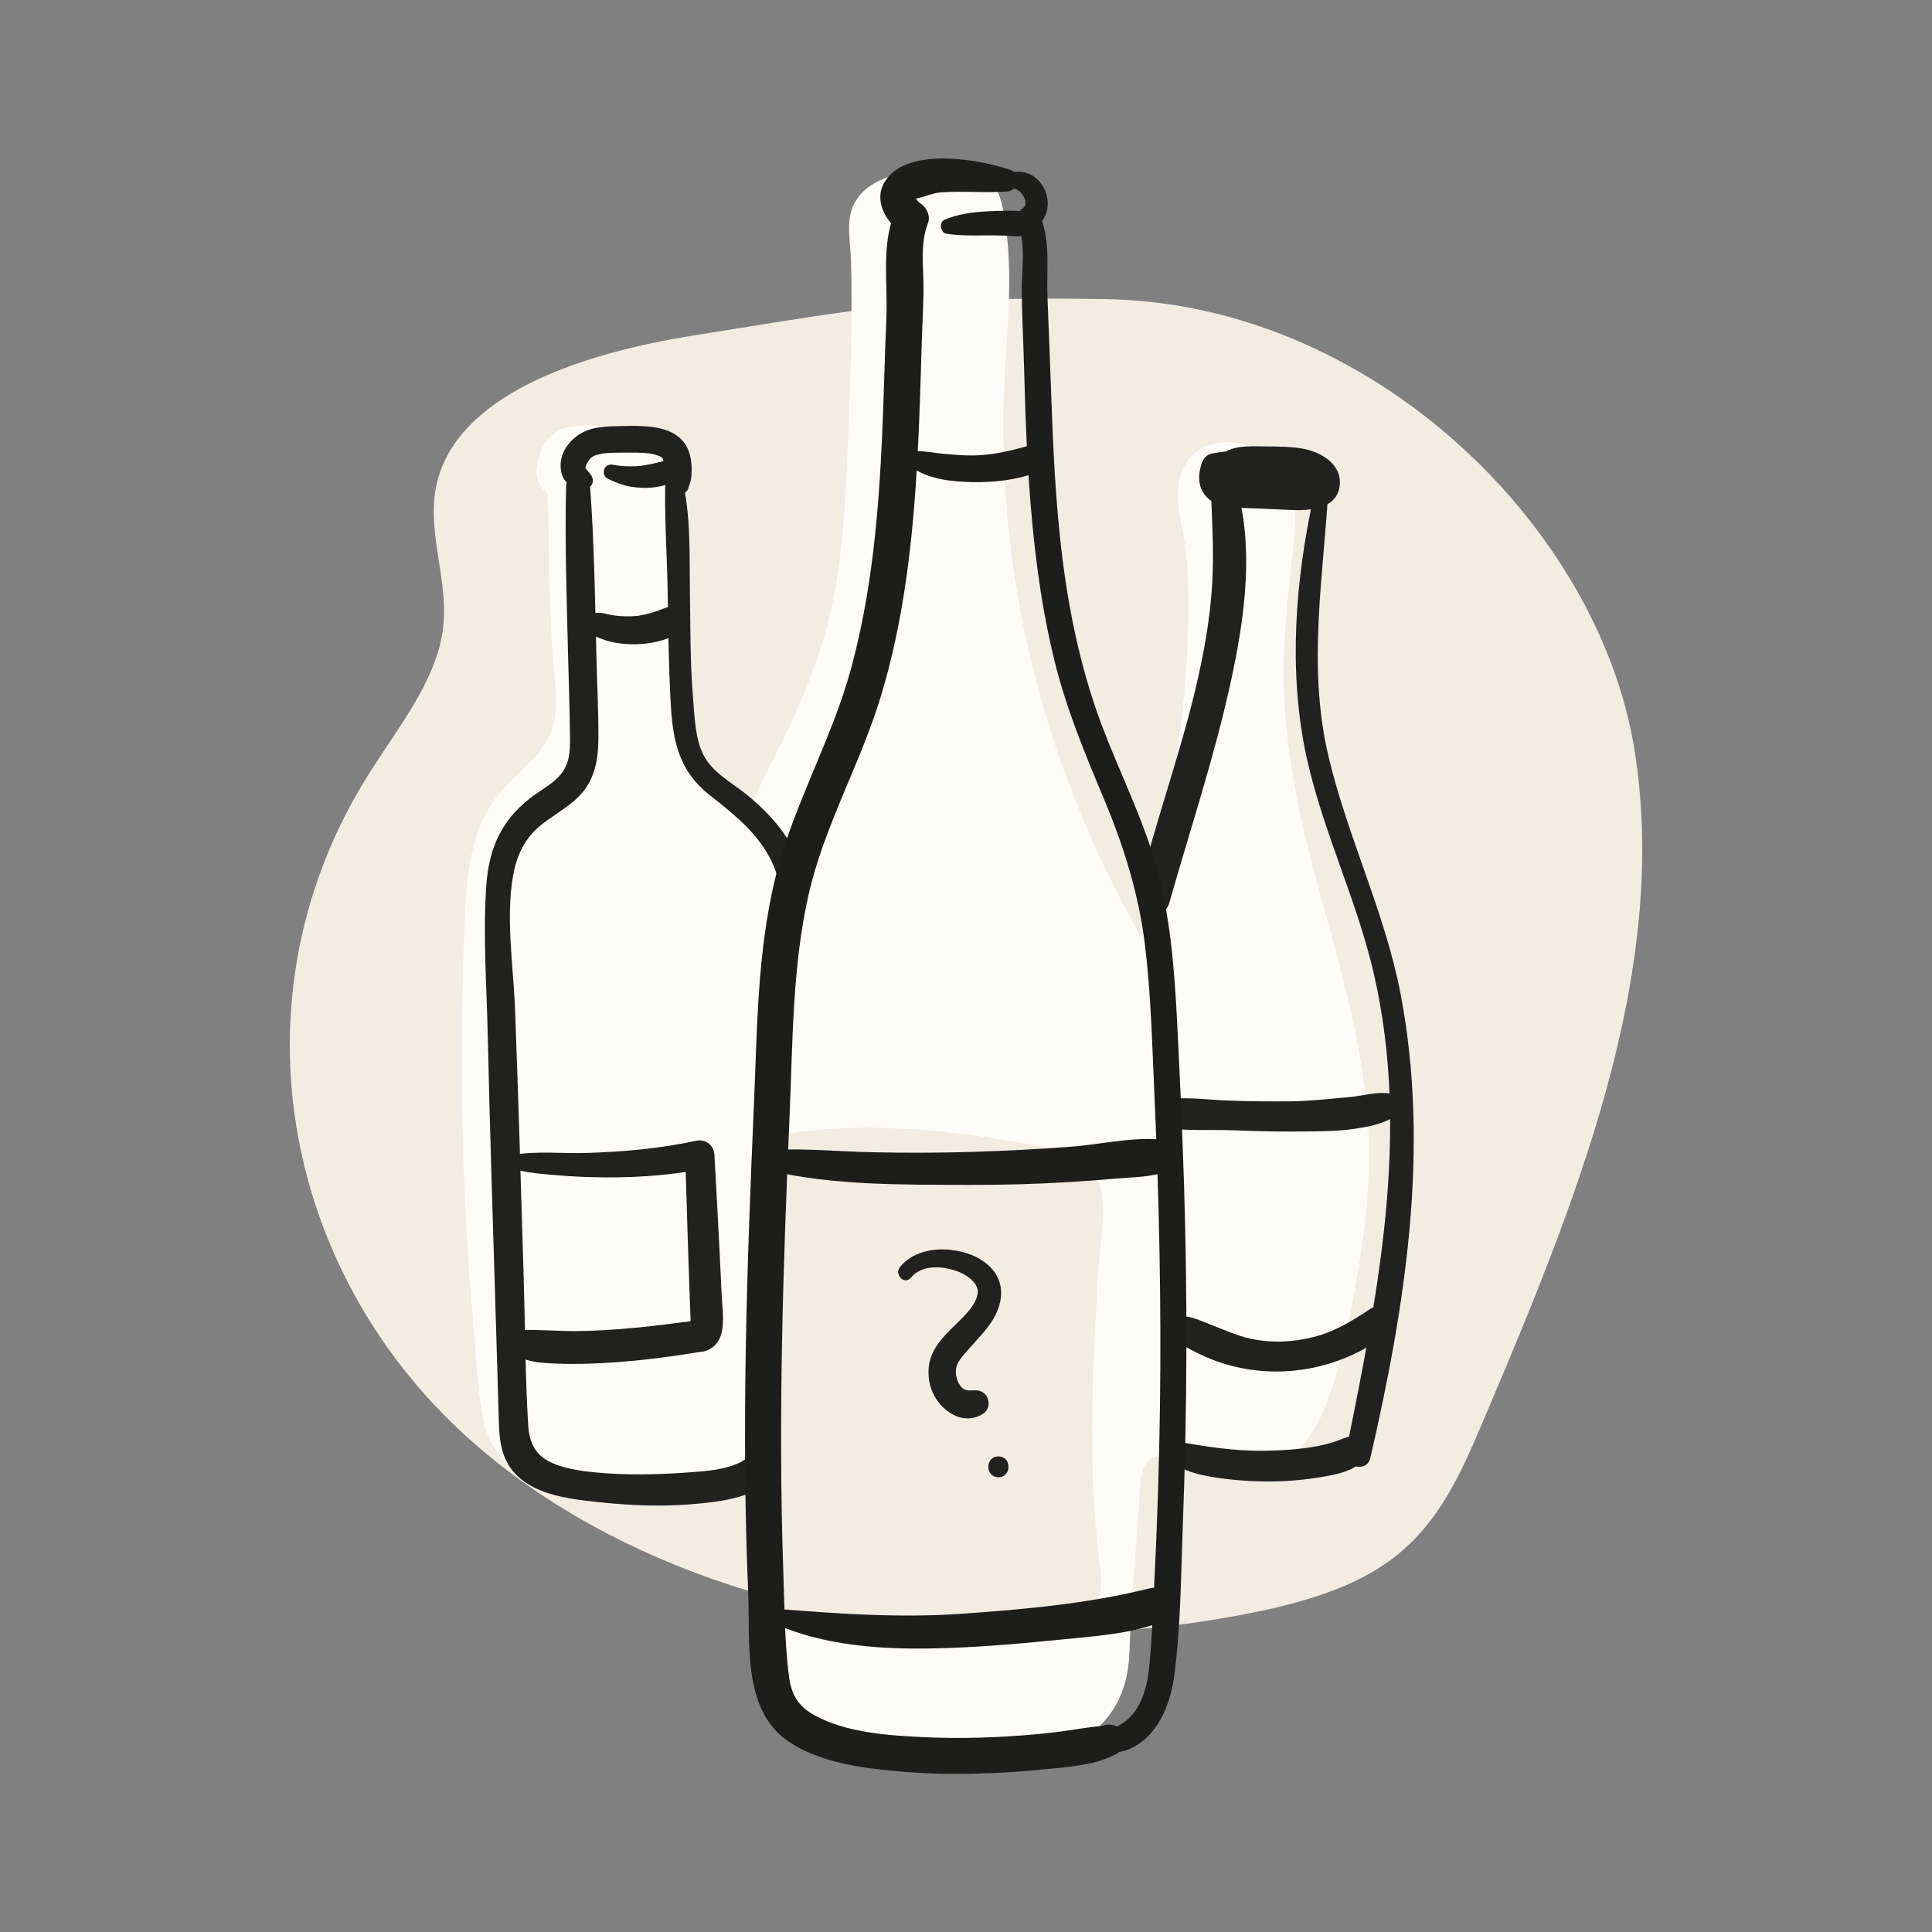 <?xml version="1.0" encoding="UTF-8"?><svg xmlns="http://www.w3.org/2000/svg" viewBox="0 0 110 110"><rect x="0" y="0" width="110" height="110" fill="#808080" stroke="none"/><defs><style>.cls-1{fill:#212120;}.cls-1,.cls-2,.cls-3,.cls-4{stroke-width:0px;}.cls-2{fill:#1d1d1b;}.cls-3{fill:#fdfcf8;}.cls-4{fill:#f3ece1;}</style></defs><g id="Background_Shape_Beige_copy"><path class="cls-4" d="M93.063,42.713c-2.033-12.754-15.022-25.468-30.142-25.681-10.238-.185-13.25.441-23.468,2.075-5.956.953-13.051,3.142-14.493,8.076-.833,2.847.616,5.69.267,8.576-.36,2.984-2.568,5.66-4.275,8.383-7.809,12.459-4.991,28.112,5.704,37.736,10.694,9.623,28.247,13.16,44.404,9.991,2.973-.583,6.025-1.43,8.316-3.199,2.56-1.976,3.808-4.806,4.958-7.507,5.339-12.55,10.763-25.695,8.73-38.449Z"/></g><g id="Fill_Shape"><path class="cls-3" d="M32.007,26.969c.401,4.431.276,7.35.677,11.781.095,1.048.186,2.13-.156,3.128-.631,1.842-2.552,2.945-3.623,4.582-1.076,1.644-1.215,4.691-1.292,6.639-.355,8.985-.044,17.994.932,26.935.064.586.137,1.191.443,1.698.847,1.405,3.098,2.698,4.754,2.476,2.407-.323,7.82-2.308,9.669-.773,3.624,3.009-.408,9.118,2.459,12.823,1.67,2.158,2.532,3.021,5.303,3.127,2.806.108,4.489.765,7.095-.256,2.645-1.037,4.603-1.884,4.675-4.719.054-2.143.218-5.627.476-7.755.107-.887.115-1.987.242-3.061.173-1.473,1.64-2.422,3.052-1.968,2.292.737,4.905,1.36,6.305.009,1.758-1.696,2.661-7.649,3.086-10.024,2.548-14.267-5.331-21.679-4.269-36.123.087-1.184.875-6.131.455-7.245s-1.613-2.059-2.796-1.773c-1.826.442-.864,2.917-.644,4.738.492,4.079-.076,12.125-1.573,18.221-.803,3.271-1.324,8.412-3.05,5.519-5.836-9.782-9.288-21.532-8.472-34.587.175-2.801.484-5.908-.248-8.726-.294-1.135-2.183-.831-4.373-.168-1.907.578-1.137,1.709-1.178,3.671-.127,6.024.012,12.076-.811,18.048-.631,4.574-2.867,9.149-5.083,13.201-.971,1.775-3.56,1.707-4.436-.117-2.659-5.536-3.494-11.907-2.26-17.905.173-.843.381-.744.043-1.538-.542-1.273-1.848-.854-3.62-1.003-1.401-.118-1.591-.224-1.778,1.143"/><path class="cls-3" d="M31.132,26.969c.156,3.452.092,6.907.328,10.356.111,1.632.557,3.488-.386,4.949-.802,1.241-2.088,2.104-2.952,3.305-1.516,2.108-1.589,5.02-1.69,7.521-.15,3.757-.18,7.519-.096,11.278.085,3.761.298,7.516.633,11.263.159,1.777.214,3.649.599,5.394.293,1.33,1.208,2.343,2.306,3.104,2.244,1.556,4.347,1.172,6.817.609,1.643-.374,5.006-1.601,6.322-.038,1.492,1.771.64,4.736.537,6.818-.132,2.654.546,4.655,2.279,6.67,1.865,2.169,3.964,2.306,6.662,2.555,1.394.129,2.753.338,4.153.152,1.441-.191,2.841-.746,4.145-1.378,2.29-1.111,3.425-2.907,3.515-5.431.103-2.904.368-5.783.559-8.679.097-1.473.086-2.881,1.877-2.377,1.468.413,2.987.843,4.529.695,2.666-.257,3.795-2.365,4.557-4.664.72-2.174,1.104-4.448,1.497-6.698.502-2.877.759-5.762.548-8.681-.387-5.366-2.163-10.422-3.443-15.607-.699-2.83-1.199-5.702-1.322-8.619-.102-2.43.144-4.777.403-7.183.215-1.997.652-4.281-.856-5.898-1.763-1.889-5.217-1.651-5.554,1.268-.129,1.118.191,2.224.36,3.321.175,1.134.195,2.295.196,3.441.003,3-.256,6.019-.694,8.985-.425,2.875-1.109,5.697-1.722,8.535-.11.51-.222,1.02-.36,1.524-.046.17-.482,1.051-.444,1.197-.091-.345,1.236.199,1.212-.204-.007-.117-.285-.465-.356-.583-.476-.8-.925-1.617-1.361-2.44-2.958-5.592-5.009-11.641-6.05-17.882-.564-3.381-.795-6.819-.745-10.245.05-3.444.611-6.906.139-10.341-.172-1.248-.336-2.592-1.563-3.239-1.237-.652-2.853-.27-4.121.059-1.137.294-2.331.66-2.926,1.764-.548,1.015-.239,2.175-.211,3.26.096,3.679-.053,7.414-.206,11.09-.152,3.652-.374,7.359-1.478,10.865-.565,1.795-1.302,3.526-2.123,5.218-.335.691-.684,1.375-1.041,2.054-.314.597-.648,1.718-1.292,2.035-.991.489-1.437-.656-1.743-1.357-.705-1.616-1.238-3.316-1.621-5.035-.729-3.275-.856-6.732-.293-10.044.219-1.287.706-2.311.051-3.559-.611-1.164-1.669-1.607-2.923-1.691-1.072-.071-2.38-.272-3.439-.059-1.155.232-1.619,1.178-1.783,2.252-.288,1.889,2.602,2.703,2.893.797.002-.011.096-.56.082-.571l-.56.442c-.1.065-.032.078.204.038.442.187,1.216.085,1.677.093.419.007.882.099,1.288.091l-.169-.12c.097.284.129.294.095.028-.172.377-.215.838-.288,1.241-.584,3.222-.628,6.481-.156,9.719.432,2.963,1.22,6.397,2.825,8.971,1.26,2.021,4.079,2.497,5.929,1.007.985-.793,1.485-2.054,2.053-3.153.841-1.627,1.621-3.285,2.307-4.984,1.295-3.207,1.927-6.462,2.237-9.894.322-3.57.371-7.156.412-10.737.019-1.677.135-3.384.049-5.058-.023-.454-.067-.909-.105-1.362-.026-.321.067-.271-.09-.087.109-.127.64-.222.719-.245.403-.118.817-.23,1.23-.306.141-.026.706-.021.832-.1.523-.328.021.653.032-.346-.004.395.206.888.263,1.286.231,1.615.163,3.269.072,4.893-.182,3.254-.341,6.474-.132,9.733.4,6.226,1.749,12.384,4.025,18.193,1.101,2.81,2.387,5.546,3.87,8.175.845,1.497,2.566,4.325,4.485,2.255,1.382-1.491,1.478-4.253,1.9-6.136.63-2.806,1.137-5.61,1.446-8.472.293-2.718.458-5.463.385-8.198-.029-1.072-.097-2.145-.265-3.205-.071-.451-.737-2.455-.346-2.797.405-.354,1.168.606,1.269.885.095.264.069.56.068.851-.004,1.027-.113,2.058-.231,3.077-.259,2.241-.518,4.422-.464,6.69.131,5.408,1.674,10.528,3.093,15.701,1.477,5.381,2.262,10.734,1.313,16.291-.355,2.08-.712,4.171-1.29,6.203-.255.898-.532,1.821-1.008,2.63-.684,1.162-1.893,1.101-3.103.88-1.278-.233-2.528-.906-3.845-.758-1.257.141-2.347.935-2.896,2.068-.632,1.305-.452,2.971-.596,4.378-.139,1.356-.253,2.711-.33,4.072-.125,2.22.442,4.913-1.789,6.174-1.098.621-2.412,1.211-3.659,1.412-1.396.225-2.83-.049-4.225-.152-1.13-.083-2.336-.01-3.324-.661-.847-.558-1.646-1.527-2.148-2.392-1.177-2.029-.426-4.756-.365-6.958.059-2.159-.405-4.624-2.386-5.868-1.765-1.108-4.291-.522-6.177-.112-2.296.499-4.549,1.593-6.688.075-1.322-.938-1.311-2.163-1.454-3.675-.185-1.953-.344-3.908-.469-5.865-.442-6.94-.602-13.941-.207-20.887.074-1.308.175-2.676.63-3.916.472-1.287,1.561-2.139,2.462-3.12.931-1.014,1.651-2.095,1.866-3.479.249-1.604-.089-3.272-.195-4.879-.207-3.162-.325-6.31-.731-9.456-.14-1.08-1.802-1.156-1.75,0h0Z"/></g><g id="Fill_Detail"><path class="cls-4" d="M44.856,66.821c-.781,7.321-1.165,14.728-1.147,22.133.001.33.011.692.165.937.13.205.331.278.519.34,5.748,1.867,10.315,2.163,16.171,1.191.194-.032.073-.161.28-.032s.649-1.05.589-1.441c-1.076-6.965-.31-13.928-.004-21.047.026-.602.032-1.296-.283-1.698-.2-.256-.483-.324-.749-.379-4.967-1.028-10.005-1.343-15.016-.939"/><path class="cls-4" d="M44.103,66.613c-.606,1.836-.654,3.917-.816,5.836-.172,2.046-.314,4.095-.425,6.145-.106,1.971-.186,3.943-.228,5.917-.021.987-.034,1.974-.041,2.962-.005.808-.135,1.8.144,2.577.535,1.492,2.737,1.718,4.067,2.066,1.643.43,3.315.735,5.004.911,1.699.177,3.41.195,5.114.084,1.393-.091,3.577.023,4.705-.873l-1.549.2c1.332.631,2.196-.379,2.528-1.611.212-.787.031-1.506-.058-2.303-.123-1.105-.218-2.215-.279-3.326-.227-4.142.013-8.291.231-12.428.091-1.723.581-3.962.032-5.633-.565-1.718-2.693-1.775-4.19-2.037-4.199-.735-8.715-1.206-12.961-.636-1.749.235-1.891,2.878,0,2.844,3.253-.058,6.454-.228,9.706.065.851.077,1.702.172,2.548.294.485.07.969.148,1.452.232.185.032.841.047.966.177.321.336.095,1.33.071,1.797-.045.886-.097,1.772-.15,2.658-.189,3.189-.395,6.38-.397,9.576-.001,1.587.048,3.174.175,4.756.06.752.15,1.5.254,2.248.04.289.292,1.07.02,1.366l.906-.375.437.13c-.571-.257-1.07-.197-1.549.2.203-.168-.72-.054-.76-.049-.416.062-.834.117-1.252.164-.727.08-1.457.14-2.188.173-1.481.068-2.967.029-4.441-.128-1.497-.16-2.977-.462-4.434-.84-.378-.098-.755-.202-1.129-.314-.231-.069-.461-.14-.691-.214-.281-.132-.307-.101-.08.093-.242-.601-.017-1.689-.014-2.335.018-3.288.105-6.577.268-9.862.086-1.721.193-3.441.322-5.159.127-1.686.4-3.453.217-5.138-.092-.855-1.245-1.086-1.535-.208h0Z"/></g><g id="Line"><path class="cls-1" d="M66.507,75.648c.023.04.022.029-.003-.034-.03-.109-.029-.074.005.107.05.117.105.197.182.3.126.171.268.297.441.42.351.25.733.441,1.119.63.903.443,1.774.719,2.774.884,2.742.451,5.633-.253,7.854-1.946.371-.283.557-.736.308-1.175-.219-.385-.791-.564-1.175-.308-1.022.682-2.021,1.298-3.226,1.598-1.183.295-2.394.357-3.591.095-.769-.168-1.512-.513-2.25-.795-.646-.247-1.565-.728-2.238-.348l.351-.046c-.022-.003-.044-.008-.065-.015-.352-.097-.691.311-.486.633h0Z"/><path class="cls-1" d="M79.458,62.402l-.137-.014.348.144c-.573-.599-2.011-.139-2.732-.078-1.168.1-2.31.239-3.487.25-1.168.011-2.342-0-3.508-.042-1.052-.037-2.167-.195-3.216-.104-1.106.095-1.078,1.571,0,1.7,1.049.125,2.158.058,3.216.09,1.235.037,2.468.088,3.705.076,1.179-.012,2.371.018,3.536-.164.493-.077,1.006-.16,1.476-.333.273-.1.531-.214.761-.391.067-.051.149-.107.204-.17.006-.007.241-.326.141-.229.293-.281.045-.699-.305-.735h0Z"/><path class="cls-1" d="M68.926,27.215c.051,2.005.211,4.006.092,6.012-.12,2.025-.482,4.023-.951,5.994-.936,3.942-2.35,7.755-3.282,11.697-.274,1.159,1.459,1.643,1.787.493,1.164-4.09,2.518-8.159,3.442-12.312.858-3.856,1.515-8.242.172-12.054-.23-.651-1.279-.591-1.259.17h0Z"/><path class="cls-1" d="M74.999,27.365c-1.122,4.713-1.642,9.794-.831,14.598.792,4.686,3.037,8.972,4.081,13.598,2.05,9.08.199,18.114-1.605,27.06-.18.895,1.171,1.283,1.379.38,1.987-8.615,3.401-17.568,1.731-26.355-.893-4.702-3.039-8.993-4.127-13.631-1.217-5.186-.247-10.339.032-15.56.02-.378-.572-.457-.66-.089h0Z"/><path class="cls-1" d="M66.377,82.901c.583.68,1.474.975,2.341,1.137,1.089.204,2.202.297,3.309.309,1.061.012,2.121-.071,3.168-.246.766-.129,1.765-.292,2.323-.878.565-.594.007-1.631-.814-1.398-.184.052-.354.124-.532.197.189-.077-.062.021-.08.027-.082.027-.164.056-.246.081-.35.107-.709.184-1.07.247-.891.155-1.829.205-2.749.222-1.751.032-3.442-.242-5.153-.552-.508-.092-.84.455-.497.854h0Z"/><path class="cls-1" d="M70.926,26.231l-1.728.379c-.151.468-.23,1.06.386,1.321.266.113.598.128.915.14,1.024.04,2.047.079,3.071.119.534.021,1.131.028,1.53-.205.612-.357.303-1.072-.382-1.368s-1.565-.296-2.387-.285c-.691.009-1.381.018-2.072.028"/><path class="cls-1" d="M71.251,25.905c-.293-.31-.685-.28-1.075-.24-.397.041-.804.083-1.195.161-.28.056-.485.31-.567.567-.139.434-.204.922-.047,1.361.217.604.765.968,1.383,1.073s1.26.096,1.885.124c.607.028,1.213.055,1.82.083,1.012.045,2.578-.006,2.807-1.285.231-1.288-1.059-2.04-2.148-2.215-.65-.105-1.301-.115-1.958-.116-.747-.001-1.615-.081-2.301.255-.509.249-.532,1.133,0,1.375.623.284,1.343.23,2.013.212.568-.016,1.139-.045,1.706-.003.068.005.135.011.203.018-.071-.011-.051-.008.06.01.128.024.254.05.379.087.004.001.262.102.134.041.049.024.275.204.155.086.037.033.071.069.103.106-.063-.084-.069-.086-.018-.006-.04-.11-.046-.119-.018-.029-.011-.131-.016-.148-.015-.052-.005-.075.011-.145.048-.21.075-.086.077-.094.007-.022.074-.059.067-.061-.021-.006.078-.032.067-.03-.032.004-.057.016-.115.03-.173.041.076-.006.06-.004-.049.006-.128.01-.256.015-.385.015-.28.002-.56-.012-.839-.021-.569-.018-1.137-.036-1.706-.054-.303-.01-.607-.018-.91-.029-.209-.007-.482-.037-.58-.059-.086-.054-.095-.056-.026-.005-.066-.07-.066-.068.001.004.035.097.038.101.011.013.009.109.009.116.003.02-.001-.045-0-.091.003-.136-.017.102-.017.106 0.0.011.023-.089.043-.177.07-.265l-.567.567c.361-.086.718-.212,1.069-.332.399-.137.742-.277.888-.707.053-.157-.01-.333-.118-.448h0Z"/><path class="cls-1" d="M33.623,27.015c-.057-.061.011.01.033.046-.012-.02-.027-.04-.04-.059-.019-.026-.038-.05-.058-.077-.14-.191.061.083.001-0-.049-.067-.098-.121-.156-.177-.067-.065-.054-.065.001.019-.023-.035-.045-.073-.071-.105-.08-.1.021.115-.006-.02-.016-.083-.019.138.007.054.006-.021-.004-.05 0-.072.025-.126-.003.013-.008.03.01-.039.019-.078.029-.117.001-.004.036-.106.011-.04-.031.078.035-.068.042-.082.053-.101.114-.201.18-.294.052-.071-.002.005-.011.015.031-.033.063-.065.097-.096-.095.089.06-.035.099-.058.017-.01.145-.072.067-.037-.072.032.035-.012.042-.014.093-.028.185-.057.28-.078.049-.011.098-.019.147-.029.02-.004.146-.02.026-.006.089-.011.18-.018.27-.024.193-.013.387-.017.58-.019.379-.004.76-.011,1.139-.001.194.005.386.017.579.035-.003-0.0.132.017.062.007-.078-.011.085.016.1.018.104.02.206.043.308.073.036.011.242.093.133.041.075.036.146.077.215.123.098.065-.075-.081-.013-.004.053.066-.033-.051-.034-.052.011.021.04.074.058.094.082.086-.004-.059.004.001.01.077.048.156.065.233.006.03.011.061.018.091.039.185.004-.094.001.012-.005.168.019.339.016.508-.001.069-.008.139-.005.208.004.082.023.166.034.247-.003-.02-.018-.176-.011-.075.009.121.015.261.044.375v-.363c-.001.003-.001.006-.001.009-.059.363.094.734.476.839.325.089.78-.111.839-.476.006-.036-.128.308-.027.063.016-.039.032-.076.047-.114.013-.035.025-.07.038-.106.065-.189.095-.38.104-.58.02-.412-.009-.86-.144-1.252-.396-1.145-1.566-1.417-2.658-1.469-.461-.022-.925-.007-1.387.002-.509.009-1.035.032-1.529.167-1.031.282-1.927,1.303-1.704,2.429.144.726.891,1.202,1.578.884.283-.131.279-.528.094-.727h0Z"/><path class="cls-1" d="M34.582,27.244c.29.144.596.268.904.367.318.102.671.137,1.003.159.346.024.694-.004,1.034-.068.43-.081.975-.224,1.043-.732.043-.321-.143-.586-.448-.686-.231-.076-.449-.008-.675.051-.296.078-.594.136-.896.181-.074.011-.075.011-.001.001-.038.005-.077.009-.115.012-.076.007-.153.013-.23.017-.153.007-.305.004-.458 0-.315-.008-.536-.021-.832-.085-.207-.045-.423.044-.505.248-.075.186-.019.438.175.535h0Z"/><path class="cls-1" d="M33.357,35.518c.063.466.366.647.766.808.202.081.409.155.622.206.488.116,1.008.164,1.509.149.495-.015.995-.09,1.47-.233.567-.17,1.236-.445,1.441-1.05.118-.347-.136-.791-.493-.868-.494-.107-.937.154-1.393.305-.195.065-.394.116-.595.159-.101.021-.202.038-.302.057-.097.015-.101.016-.013.004-.051.006-.103.012-.154.016-.205.019-.411.026-.617.021-.103-.003-.205-.008-.307-.016-.051-.004-.102-.009-.153-.015.076.012.068.011-.026-.003-.218-.03-.269-.037-.154-.02-.051-.007-.102-.016-.153-.025-.101-.018-.202-.039-.302-.063-.369-.089-.64-.115-.963.12-.162.118-.209.257-.183.45h0Z"/><path class="cls-1" d="M37.871,27.802c-.027,2.002.116,4.012.146,6.015.033,2.126.054,4.276.181,6.399.123,2.051.503,3.707,2.181,5.031,1.835,1.448,3.489,2.76,4.014,5.149.2.907,1.601.524,1.394-.384-.447-1.959-1.664-3.431-3.187-4.701-.87-.726-2.023-1.288-2.551-2.333-.471-.933-.499-2.156-.586-3.185-.175-2.058-.151-4.09-.183-6.15-.031-1.978.053-4.038-.358-5.983-.127-.602-1.043-.449-1.051.142h0Z"/><path class="cls-1" d="M32.232,27.688c-.076,3.161.03,6.321.108,9.481.037,1.497.09,2.994.11,4.491.011.835.056,1.685-.488,2.386-.382.492-.959.813-1.461,1.166-1.856,1.301-2.658,2.957-2.814,5.21-.195,2.795.02,5.656.081,8.454.124,5.683.319,11.361.486,17.043.042,1.438.085,2.877.127,4.315.034,1.162-.008,2.397.711,3.38.969,1.325,2.8,1.655,4.33,1.838,1.931.231,3.898.357,5.84.201,1.609-.129,3.594-.322,4.801-1.526.84-.839-.465-2.145-1.303-1.303-.877.882-2.634.943-3.791,1.025-1.648.116-3.327.144-4.974-.007-.504-.046-1.009-.106-1.504-.216-1.454-.321-2.319-.872-2.416-2.45-.169-2.747-.17-5.515-.254-8.266-.157-5.146-.299-10.289-.496-15.434-.094-2.464-.534-5.145-.118-7.594.181-1.065.609-2.043,1.43-2.766.785-.692,1.765-1.134,2.466-1.928.775-.879.96-1.977.968-3.116.011-1.465-.07-2.937-.105-4.402-.082-3.328-.126-6.659-.369-9.98-.063-.867-1.343-.887-1.364,0h0Z"/><path class="cls-2" d="M57.498,9.664c-1.731-.585-5.793-1.333-7.092.632-.708,1.071.017,2.368.976,2.983l-.455-1.118c-.752,1.801-.377,3.982-.459,5.894-.097,2.237-.142,4.477-.242,6.714-.2,4.475-.592,8.968-1.772,13.304-1.113,4.087-3.301,7.791-4.309,11.905-1.037,4.234-1.035,8.69-1.224,13.022-.402,9.203-.714,18.45-.323,27.658.12,2.83-.365,6.725,2.329,8.517,1.776,1.181,4.105,1.485,6.18,1.675,2.718.248,5.478.169,8.191-.096.973-.095,1.984-.171,2.938-.393.32-.074.638-.181.938-.318.113-.052.227-.096.337-.154.357-.19-.012.025.304-.23.893-.719-.374-1.973-1.26-1.26.39-.314.177-.119-.055-.105-.184.011-.604.069-.876.112-.811.127-1.619.24-2.437.317-2.245.214-4.512.291-6.765.177-1.975-.1-4.215-.264-5.995-1.21-.936-.498-1.367-1.151-1.506-2.236-.254-1.981-.255-4.03-.324-6.025-.299-8.644-.013-17.316.361-25.954.179-4.15.153-8.43,1.071-12.5.882-3.913,2.926-7.419,4.096-11.239,1.322-4.316,1.834-8.844,2.092-13.335.129-2.245.192-4.494.258-6.742.033-1.136.111-2.278.103-3.415-.009-1.227-.183-2.382.262-3.557.154-.407-.104-.909-.455-1.118-.134-.08-.15-.2-.303-.303-.145-.098.011.053-.059.057.394-.022,1.028-.328,1.517-.367,1.266-.1,2.526.043,3.793-.052.709-.053.86-1.007.168-1.241h0Z"/><path class="cls-2" d="M57.716,10.73c.396.046.947.803.519,1.125-.219.164-.414.455-.304.746.504,1.336.227,2.692.243,4.081.016,1.454.099,2.91.136,4.364.074,2.876.185,5.754.452,8.619.251,2.687.636,5.37,1.284,7.991.669,2.702,1.717,5.234,2.791,7.793,1.15,2.741,2.014,5.489,2.365,8.451.33,2.784.398,5.6.524,8.399.268,5.931.4,11.865.317,17.802-.047,3.364-.155,6.726-.326,10.085-.08,1.585-.128,3.185-.29,4.764-.173,1.687-.805,3.304-2.662,3.593-.748.116-.519,1.233.171,1.266,2.389.115,3.607-2.175,3.896-4.247.404-2.895.403-5.899.515-8.818.248-6.477.269-12.962.062-19.44-.099-3.084-.237-6.167-.396-9.248-.15-2.909-.38-5.846-1.159-8.664-.78-2.823-2.129-5.436-3.15-8.171-1.11-2.973-1.784-6.099-2.19-9.242-.428-3.318-.564-6.663-.681-10.004-.059-1.689-.129-3.377-.196-5.065-.062-1.575.194-3.169-.432-4.662l-.17.643c1.354-1.095.298-3.484-1.441-3.06-.538.131-.357.842.121.898h0Z"/><path class="cls-2" d="M53.891,13.307c.736.118,1.499.101,2.242.095.363-.003.725.002,1.087.015.389.015.845.093,1.22-.037.252-.087.435-.276.472-.548.032-.241-.079-.545-.315-.656-.413-.196-.887-.181-1.336-.177-.377.004-.753.016-1.129.038-.792.045-1.613.159-2.347.47-.336.142-.252.742.104.799h0Z"/><path class="cls-2" d="M51.906,26.599c.953.699,2.339.833,3.483.852,1.179.019,2.453-.115,3.563-.53.402-.15.677-.538.556-.979-.113-.413-.564-.674-.979-.556-1.042.298-2.05.533-3.14.546-.54.006-1.073-.045-1.61-.089-.543-.044-1.08-.165-1.626-.16-.521.005-.624.64-.248.915h0Z"/><path class="cls-2" d="M43.84,66.653c3.613.847,7.581.797,11.274.81,1.892.007,3.78-.042,5.668-.156.943-.057,1.886-.126,2.827-.209.932-.082,1.973-.069,2.844-.422.715-.29.996-1.597,0-1.749-1.738-.266-3.698.229-5.454.36-1.886.141-3.777.242-5.668.298s-3.782.061-5.672.019c-1.881-.042-3.778-.225-5.659-.139-.656.03-.852,1.026-.161,1.188h0Z"/><path class="cls-2" d="M43.975,92.394c3.348,1.512,7.162,1.571,10.774,1.405,1.886-.086,3.767-.26,5.645-.448,1.844-.185,3.806-.301,5.56-.94,1.218-.444.751-2.292-.542-1.968-3.453.865-7.114,1.191-10.662,1.438-3.545.247-7.026-.001-10.558-.282-.41-.033-.598.622-.215.795h0Z"/><path class="cls-1" d="M29.171,66.506c.572.224,1.181.281,1.789.341.896.089,1.794.15,2.695.175,2.154.06,4.293-.064,6.412-.467l-1.052-.801c.081,2.85.165,5.7.272,8.55l.032.845c.002.061-.009.143.008.202.028.099-.051.042.003-.001l.406-.237c-.378.143-.883.164-1.285.221-.597.085-1.607.202-2.398.274-1.084.099-2.17.171-3.258.18-1.071.009-2.13-.101-3.198-.057-.678.028-1.122,1.093-.382,1.41.536.23,1.0.388,1.587.441.587.053,1.177.072,1.766.073,1.14.003,2.282-.062,3.417-.17.934-.089,1.865-.207,2.793-.343.245-.036.49-.073.734-.114.065-.011.13-.023.196-.033.012-.002.024-.005.036-.006-.268.038.295-.034.332-.044,1.42-.395,1.063-2.091,1.013-3.192-.071-1.576-.148-3.151-.234-4.727-.059-1.091-.119-2.182-.178-3.273-.03-.558-.505-.92-1.052-.801-2.011.438-4.087.62-6.142.69-1.417.048-2.913-.125-4.313.115-.419.072-.314.626,0,.749h0Z"/><path class="cls-1" d="M51.856,72.751c.523-.639,1.438-.682,2.192-.506.407.095.813.254,1.145.513.256.199.41.415.47.666.031.129.007.041.005.011.004.041.007.088.004.129-.006.089-.02.17-.044.257-.07.249-.212.478-.368.682-.358.466-.813.858-1.222,1.278-.432.444-.85.934-1.048,1.53-.167.504-.159,1.085-.023,1.596.324,1.212,1.716,2.37,2.975,1.607.62-.376.356-1.341-.367-1.355-.127-.002-.254.004-.381.005-.02 0-.186-.012-.091-0.0.109.013-.127-.032-.118-.03-.028-.007-.137-.057-.017-0-.042-.02-.092-.045-.128-.072-.02-.015-.114-.092-.017-.009-.056-.048-.11-.103-.157-.159.085.1-.077-.127-.092-.155-.024-.045-.049-.092-.069-.139.045.109-.001-.017-.005-.033-.021-.073-.071-.286-.071-.285.011.087-.004-.077-.004-.096.001-.08-.002-.16.005-.24.011-.133-.022.1.005-.03.011-.052.025-.103.038-.155.007-.028.068-.182.021-.075.021-.048.049-.096.075-.141.141-.236.329-.442.509-.648.425-.488.879-.949,1.262-1.472.643-.877.964-2.073.27-3.015-.584-.792-1.587-1.155-2.535-1.253-1.006-.105-2.175.154-2.832.981-.341.43.257,1.046.612.612h0Z"/><path class="cls-1" d="M56.846,84.108c.763,0,.765-1.187,0-1.187-.763,0-.765,1.187,0,1.187h0Z"/></g></svg>